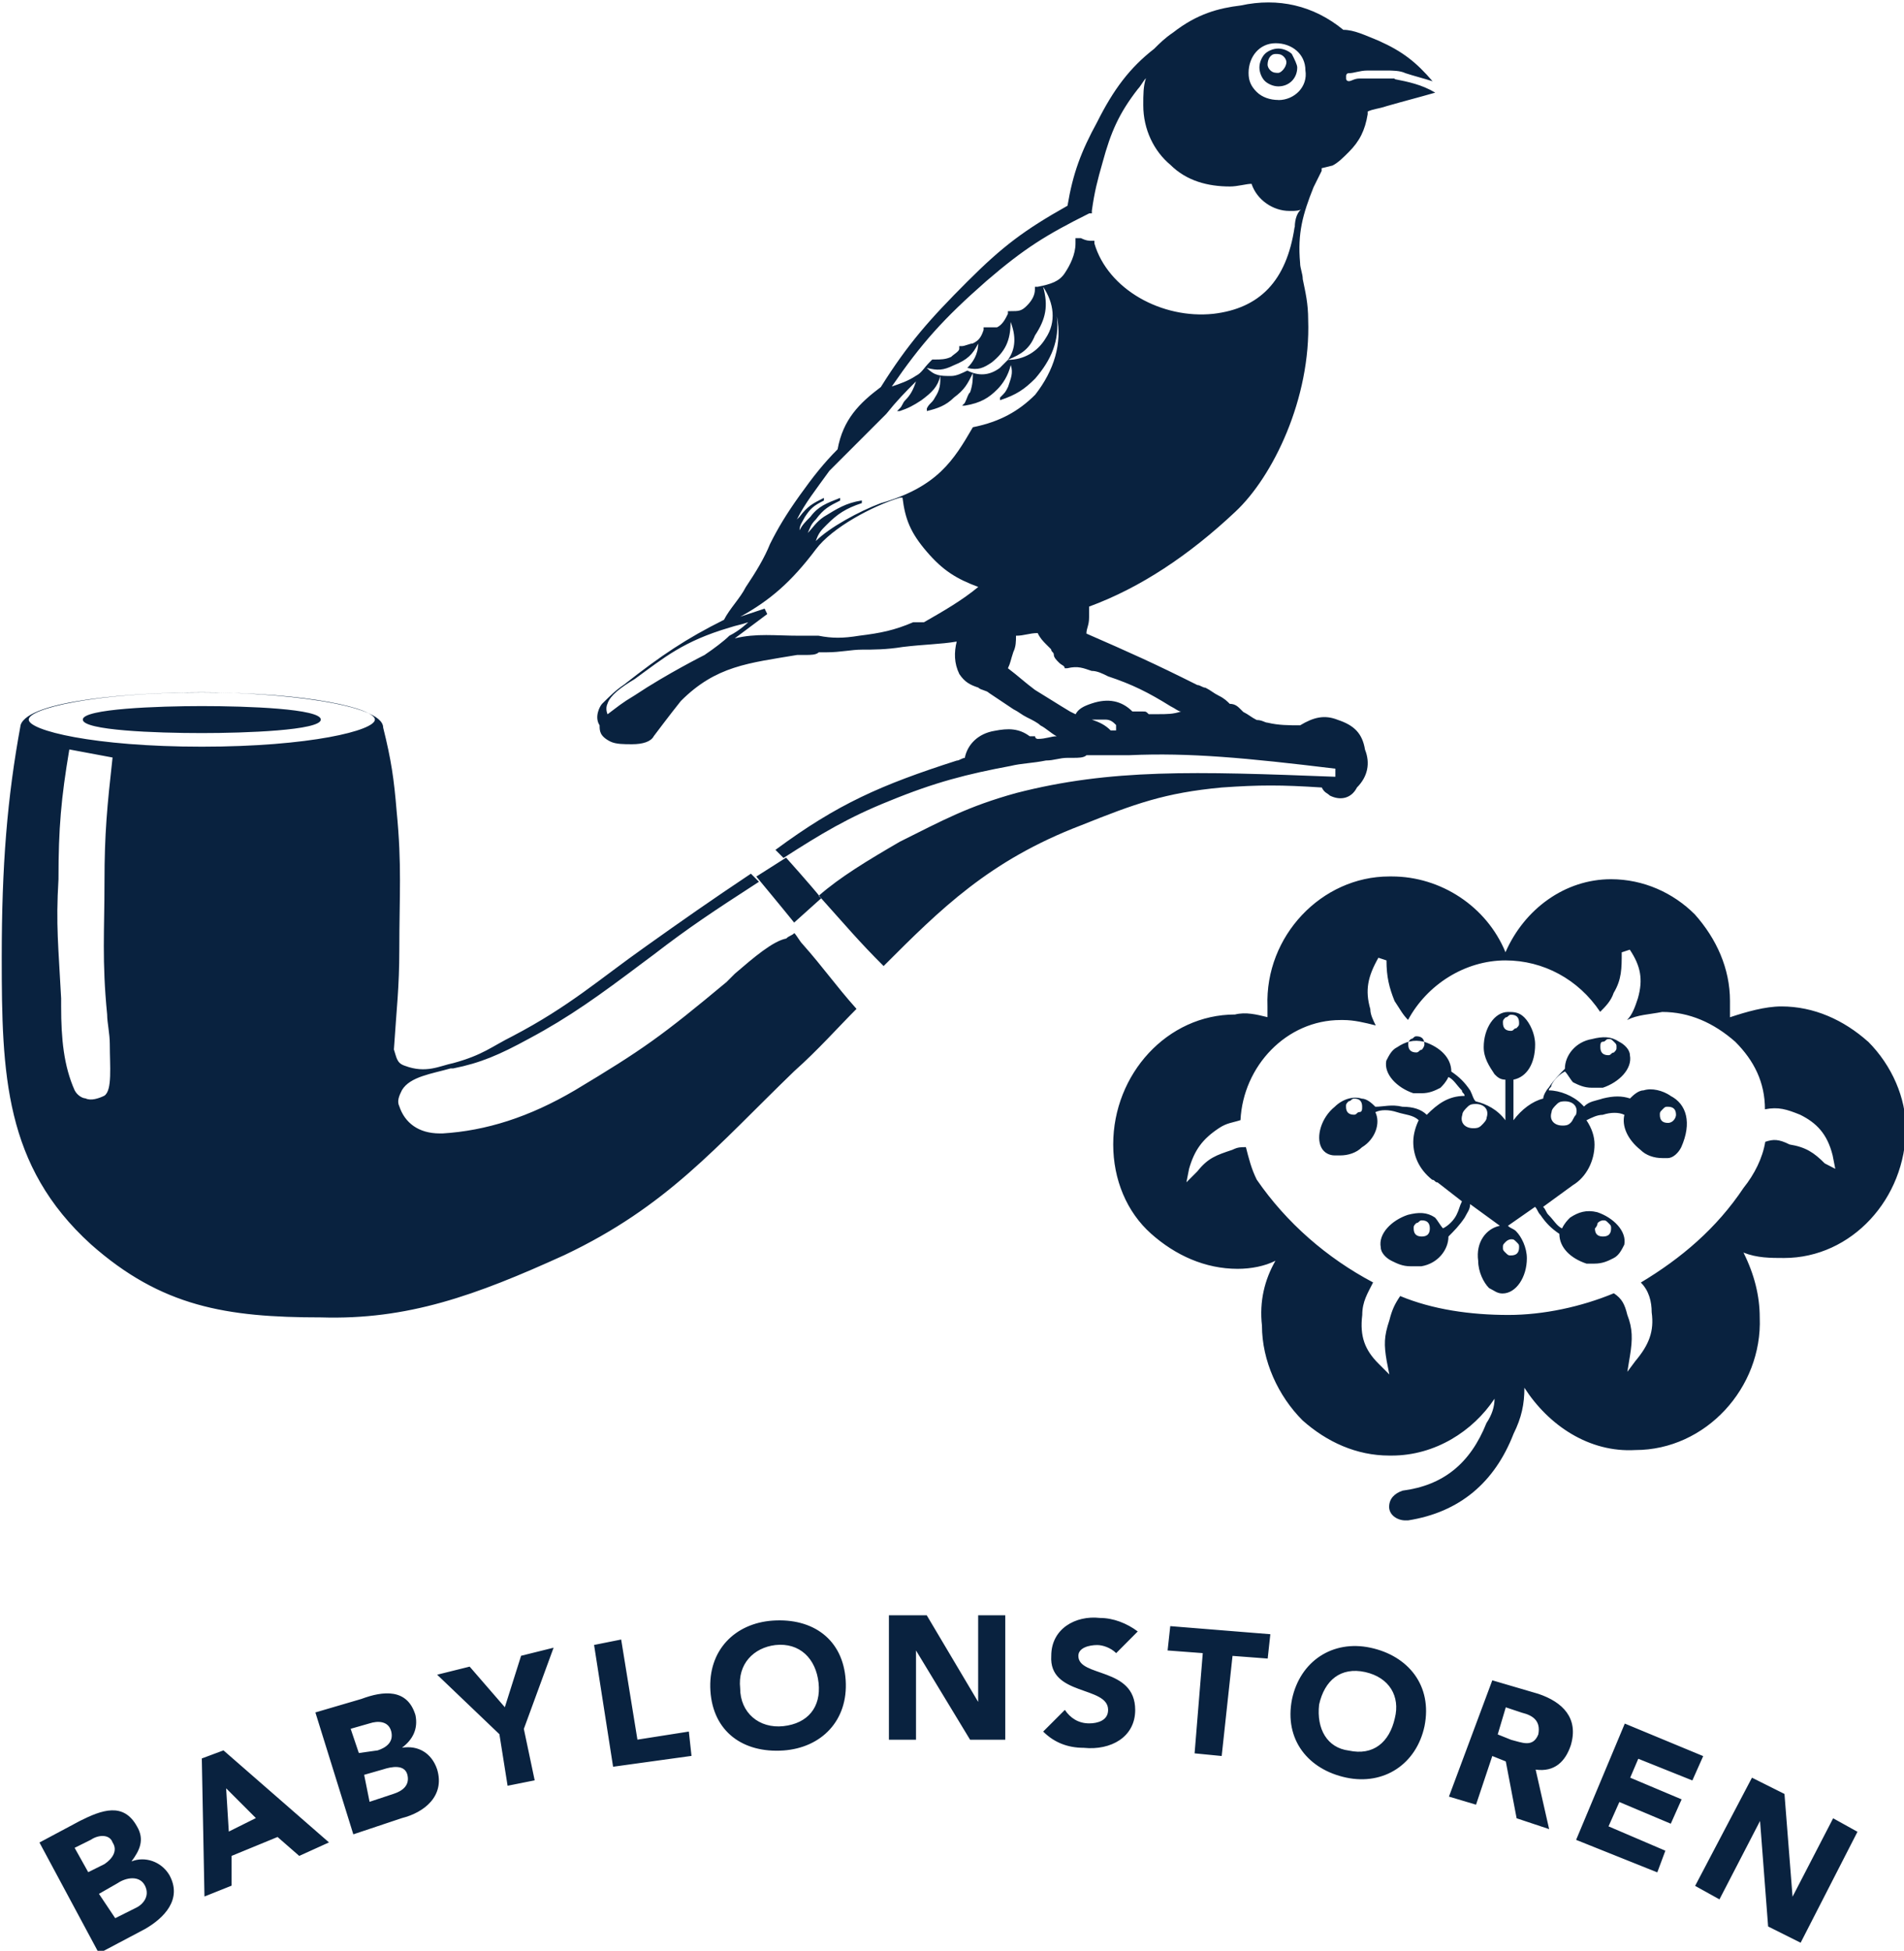 <?xml version="1.0" encoding="UTF-8" standalone="no"?>
<svg
   width="39.688mm"
   height="40.652mm"
   version="1.1"
   viewBox="0 0 39.687 40.652"
   xml:space="preserve"
   id="svg1"
   sodipodi:docname="babylonstoren_logo.svg"
   inkscape:version="1.3.2 (091e20e, 2023-11-25, custom)"
   xmlns:inkscape="http://www.inkscape.org/namespaces/inkscape"
   xmlns:sodipodi="http://sodipodi.sourceforge.net/DTD/sodipodi-0.dtd"
   xmlns="http://www.w3.org/2000/svg"
   xmlns:svg="http://www.w3.org/2000/svg"><defs
     id="defs1" /><sodipodi:namedview
     id="namedview1"
     pagecolor="#505050"
     bordercolor="#eeeeee"
     borderopacity="1"
     inkscape:showpageshadow="0"
     inkscape:pageopacity="0"
     inkscape:pagecheckerboard="0"
     inkscape:deskcolor="#505050"
     inkscape:document-units="mm"
     inkscape:zoom="4.0665127"
     inkscape:cx="-103.52851"
     inkscape:cy="64.551624"
     inkscape:window-width="3440"
     inkscape:window-height="1369"
     inkscape:window-x="-8"
     inkscape:window-y="-8"
     inkscape:window-maximized="1"
     inkscape:current-layer="svg1" /><g
     transform="matrix(2.131,0,0,2.131,-204.031,-296.086)"
     id="g1"><path
       class="st0"
       d="m 108.38,139.47 c -0.026,-0.026 -0.079,-0.053 -0.132,-0.053 -0.053,0 -0.106,0.026 -0.132,0.053 -0.026,0.026 -0.053,0.079 -0.053,0.132 0,0.053 0.026,0.106 0.053,0.132 0.026,0.026 0.079,0.053 0.132,0.053 0.106,0 0.185,-0.079 0.185,-0.185 0,-0.026 -0.026,-0.079 -0.053,-0.132 z m -0.132,0.185 c -0.026,0 -0.026,0 0,0 -0.026,0 -0.053,0 -0.079,-0.026 -0.026,-0.026 -0.026,-0.053 -0.026,-0.053 0,-0.053 0.026,-0.106 0.079,-0.106 0.026,0 0.053,0 0.079,0.026 0.026,0.026 0.026,0.053 0.026,0.053 0,0.053 -0.053,0.106 -0.079,0.106 z m -9.366,6.324 c 0,0.106 -0.741,0.132 -1.164,0.132 -0.45,0 -1.164,-0.026 -1.164,-0.132 0,-0.106 0.741,-0.132 1.164,-0.132 0.45,0 1.164,0.026 1.164,0.132 z m 4.048,2.487 -0.079,0.079 c -0.635,0.529 -0.82,0.661 -1.482,1.058 -0.45,0.265 -0.873,0.397 -1.296,0.423 h -0.026 c -0.212,0 -0.344,-0.106 -0.397,-0.265 -0.026,-0.053 0,-0.106 0.026,-0.159 0.079,-0.132 0.291,-0.159 0.476,-0.212 h 0.026 c 0.265,-0.053 0.45,-0.132 0.741,-0.291 0.397,-0.212 0.688,-0.423 1.111,-0.741 l 0.106,-0.079 c 0.344,-0.265 0.582,-0.423 1.032,-0.714 l -0.079,-0.079 c -0.397,0.265 -0.661,0.45 -1.032,0.714 -0.45,0.318 -0.741,0.582 -1.296,0.873 -0.212,0.106 -0.291,0.185 -0.582,0.265 -0.132,0.026 -0.265,0.106 -0.476,0.026 -0.079,-0.026 -0.079,-0.079 -0.106,-0.159 0.026,-0.397 0.053,-0.609 0.053,-0.979 0,-0.529 0.026,-0.82 -0.026,-1.349 -0.026,-0.318 -0.053,-0.503 -0.132,-0.82 0,-0.238 -1.058,-0.344 -1.773,-0.344 -0.688,0 -1.693,0.079 -1.773,0.318 -0.132,0.714 -0.185,1.376 -0.185,2.275 0,1.138 0.026,2.037 0.873,2.805 0.688,0.609 1.323,0.714 2.249,0.714 0.847,0.026 1.508,-0.212 2.381,-0.609 1.005,-0.476 1.482,-1.058 2.249,-1.799 0.238,-0.212 0.423,-0.423 0.609,-0.609 -0.212,-0.238 -0.318,-0.397 -0.529,-0.635 -0.026,-0.026 -0.053,-0.079 -0.079,-0.106 -0.026,0.026 -0.053,0.026 -0.079,0.053 -0.132,0.026 -0.318,0.185 -0.503,0.344 z m -6.165,1.191 c -0.053,0.026 -0.132,0.053 -0.185,0.026 -0.026,0 -0.079,-0.026 -0.106,-0.079 -0.106,-0.238 -0.132,-0.503 -0.132,-0.82 v -0.079 c -0.026,-0.503 -0.053,-0.714 -0.026,-1.164 0,-0.503 0.026,-0.794 0.106,-1.27 l 0.423,0.079 c -0.053,0.476 -0.079,0.741 -0.079,1.217 0,0.476 -0.026,0.767 0.026,1.296 0,0.079 0.026,0.185 0.026,0.291 0,0.212 0.026,0.45 -0.053,0.503 z m 0.953,-3.413 c -1.058,0 -1.693,-0.159 -1.693,-0.265 0,-0.106 0.635,-0.265 1.693,-0.265 1.058,0 1.693,0.159 1.693,0.265 0,0.106 -0.635,0.265 -1.693,0.265 z m 5.715,1.085 c 0,0 0.238,0.265 0.344,0.397 l -0.265,0.238 c -0.106,-0.132 -0.37,-0.45 -0.37,-0.45 z m 6.032,1.773 m 4.551,0.026 c -0.238,-0.212 -0.529,-0.344 -0.847,-0.344 -0.159,0 -0.344,0.053 -0.503,0.106 v -0.159 c 0,-0.318 -0.132,-0.609 -0.344,-0.847 -0.212,-0.212 -0.503,-0.344 -0.82,-0.344 -0.45,0 -0.847,0.291 -1.032,0.714 -0.185,-0.45 -0.635,-0.741 -1.111,-0.741 h -0.026 c -0.661,0 -1.217,0.582 -1.191,1.27 v 0.106 c -0.106,-0.026 -0.212,-0.053 -0.318,-0.026 -0.661,0 -1.191,0.582 -1.191,1.27 0,0.344 0.132,0.661 0.37,0.873 0.238,0.212 0.529,0.344 0.847,0.344 0.132,0 0.265,-0.026 0.37,-0.079 -0.106,0.185 -0.159,0.397 -0.132,0.635 0,0.344 0.159,0.688 0.397,0.926 0.238,0.212 0.529,0.344 0.847,0.344 h 0.026 c 0.423,0 0.794,-0.238 1.005,-0.556 0,0.079 -0.026,0.159 -0.079,0.238 -0.159,0.397 -0.423,0.609 -0.82,0.661 -0.079,0.026 -0.132,0.079 -0.132,0.159 0,0.079 0.079,0.132 0.159,0.132 h 0.026 c 0.503,-0.079 0.847,-0.37 1.032,-0.847 0.079,-0.159 0.106,-0.291 0.106,-0.45 0.238,0.37 0.635,0.635 1.085,0.609 0.688,0 1.244,-0.609 1.217,-1.296 0,-0.212 -0.053,-0.423 -0.159,-0.635 0.132,0.053 0.265,0.053 0.397,0.053 0.661,0 1.191,-0.582 1.191,-1.27 0,-0.291 -0.132,-0.609 -0.37,-0.847 z m -0.423,1.191 c -0.106,-0.106 -0.185,-0.159 -0.344,-0.185 -0.106,-0.053 -0.159,-0.053 -0.238,-0.026 -0.026,0.159 -0.106,0.318 -0.212,0.45 -0.265,0.397 -0.609,0.688 -1.005,0.926 0.079,0.079 0.106,0.185 0.106,0.291 0.026,0.185 -0.026,0.318 -0.159,0.476 l -0.079,0.106 0.026,-0.159 c 0.026,-0.159 0.026,-0.265 -0.026,-0.397 -0.026,-0.106 -0.053,-0.159 -0.132,-0.212 -0.318,0.132 -0.688,0.212 -1.032,0.212 -0.37,0 -0.741,-0.053 -1.058,-0.185 -0.053,0.079 -0.079,0.132 -0.106,0.238 -0.053,0.159 -0.053,0.238 -0.026,0.397 l 0.026,0.132 -0.106,-0.106 c -0.132,-0.132 -0.185,-0.265 -0.159,-0.476 0,-0.132 0.053,-0.212 0.106,-0.318 -0.45,-0.238 -0.847,-0.582 -1.138,-1.005 -0.053,-0.106 -0.079,-0.212 -0.106,-0.318 -0.053,0 -0.079,0 -0.132,0.026 -0.159,0.053 -0.238,0.079 -0.344,0.212 l -0.106,0.106 0.026,-0.132 c 0.053,-0.185 0.132,-0.291 0.291,-0.397 0.079,-0.053 0.132,-0.053 0.212,-0.079 0.026,-0.529 0.45,-0.979 0.979,-0.979 h 0.026 c 0.106,0 0.212,0.026 0.318,0.053 -0.026,-0.053 -0.053,-0.106 -0.053,-0.159 -0.053,-0.185 -0.026,-0.318 0.079,-0.503 l 0.079,0.026 c 0,0.159 0.026,0.265 0.079,0.397 0.053,0.079 0.079,0.132 0.132,0.185 0.185,-0.344 0.556,-0.582 0.953,-0.582 0.37,0 0.714,0.185 0.926,0.503 0.053,-0.053 0.106,-0.106 0.132,-0.185 0.079,-0.132 0.079,-0.238 0.079,-0.397 l 0.079,-0.026 c 0.106,0.159 0.132,0.291 0.079,0.476 -0.026,0.079 -0.053,0.159 -0.106,0.212 0.106,-0.053 0.212,-0.053 0.344,-0.079 0.265,0 0.503,0.106 0.714,0.291 0.185,0.185 0.291,0.397 0.291,0.661 0.132,-0.026 0.212,0 0.344,0.053 0.159,0.079 0.265,0.185 0.318,0.397 l 0.026,0.132 z m -1.508,-0.661 c -0.079,-0.053 -0.185,-0.079 -0.265,-0.053 -0.053,0 -0.106,0.053 -0.132,0.079 -0.079,-0.026 -0.159,-0.026 -0.265,0 -0.079,0.026 -0.132,0.026 -0.185,0.079 l -0.026,-0.026 c -0.079,-0.079 -0.212,-0.132 -0.318,-0.132 0,-0.026 0.026,-0.026 0.026,-0.053 0.026,-0.053 0.079,-0.106 0.132,-0.132 0.026,0.026 0.053,0.079 0.079,0.106 0.053,0.026 0.106,0.053 0.185,0.053 h 0.106 c 0.159,-0.053 0.291,-0.185 0.265,-0.318 0,-0.053 -0.053,-0.106 -0.106,-0.132 -0.079,-0.053 -0.159,-0.053 -0.265,-0.026 -0.159,0.026 -0.265,0.159 -0.265,0.291 -0.053,0.053 -0.106,0.106 -0.159,0.185 -0.026,0.026 -0.053,0.079 -0.053,0.106 -0.106,0.026 -0.212,0.106 -0.291,0.212 v -0.397 c 0.132,-0.026 0.212,-0.159 0.212,-0.344 0,-0.106 -0.053,-0.212 -0.106,-0.265 -0.053,-0.053 -0.106,-0.053 -0.159,-0.053 -0.132,0 -0.238,0.159 -0.238,0.344 0,0.106 0.053,0.185 0.106,0.265 0.026,0.026 0.053,0.053 0.106,0.053 v 0.397 c -0.079,-0.106 -0.185,-0.159 -0.291,-0.185 -0.026,-0.026 -0.026,-0.053 -0.053,-0.106 -0.053,-0.079 -0.106,-0.132 -0.185,-0.185 0,-0.132 -0.106,-0.238 -0.265,-0.291 -0.106,-0.026 -0.185,0 -0.265,0.053 -0.053,0.026 -0.079,0.079 -0.106,0.132 -0.026,0.132 0.106,0.265 0.265,0.318 h 0.079 c 0.079,0 0.132,-0.026 0.185,-0.053 0.026,-0.026 0.053,-0.053 0.079,-0.106 0.053,0.026 0.079,0.079 0.132,0.132 0,0.026 0.026,0.026 0.026,0.053 -0.159,0 -0.265,0.079 -0.37,0.185 -0.053,-0.053 -0.132,-0.079 -0.238,-0.079 -0.106,-0.026 -0.185,0 -0.265,0 -0.026,-0.026 -0.079,-0.079 -0.132,-0.079 -0.079,-0.026 -0.185,0 -0.265,0.079 -0.132,0.106 -0.185,0.291 -0.132,0.397 0.026,0.053 0.079,0.079 0.132,0.079 h 0.053 c 0.079,0 0.159,-0.026 0.212,-0.079 0.132,-0.079 0.185,-0.238 0.132,-0.344 0.053,-0.026 0.132,-0.026 0.212,0 0.079,0.026 0.159,0.026 0.212,0.079 -0.026,0.053 -0.053,0.132 -0.053,0.212 0,0.132 0.053,0.265 0.185,0.37 0.026,0 0.026,0.026 0.053,0.026 l 0.238,0.185 c -0.026,0.053 -0.026,0.079 -0.053,0.132 -0.026,0.053 -0.079,0.106 -0.132,0.132 -0.026,-0.026 -0.053,-0.079 -0.079,-0.106 -0.079,-0.053 -0.159,-0.053 -0.265,-0.026 -0.159,0.053 -0.291,0.185 -0.265,0.318 0,0.053 0.053,0.106 0.106,0.132 0.053,0.026 0.106,0.053 0.185,0.053 h 0.106 c 0.159,-0.026 0.265,-0.159 0.265,-0.291 0.053,-0.053 0.106,-0.106 0.159,-0.185 0.026,-0.053 0.053,-0.079 0.053,-0.132 l 0.291,0.212 c -0.132,0.026 -0.238,0.159 -0.212,0.344 0,0.106 0.053,0.212 0.106,0.265 0.053,0.026 0.079,0.053 0.132,0.053 0.132,0 0.238,-0.159 0.238,-0.344 0,-0.106 -0.053,-0.212 -0.106,-0.265 -0.026,-0.026 -0.053,-0.026 -0.079,-0.053 l 0.265,-0.185 c 0.026,0.026 0.026,0.053 0.053,0.079 0.053,0.079 0.106,0.132 0.185,0.185 0,0.132 0.106,0.238 0.265,0.291 h 0.079 c 0.079,0 0.132,-0.026 0.185,-0.053 0.053,-0.026 0.079,-0.079 0.106,-0.132 0.026,-0.132 -0.106,-0.265 -0.265,-0.318 -0.106,-0.026 -0.185,0 -0.265,0.053 -0.026,0.026 -0.053,0.053 -0.079,0.106 -0.053,-0.026 -0.079,-0.079 -0.132,-0.132 -0.026,-0.026 -0.026,-0.053 -0.053,-0.079 l 0.291,-0.212 c 0.132,-0.079 0.212,-0.238 0.212,-0.397 0,-0.079 -0.026,-0.159 -0.079,-0.238 0.053,-0.026 0.106,-0.053 0.159,-0.053 0.079,-0.026 0.159,-0.026 0.212,0 -0.026,0.106 0.026,0.238 0.159,0.344 0.053,0.053 0.132,0.079 0.212,0.079 h 0.053 c 0.053,0 0.106,-0.053 0.132,-0.106 0.106,-0.238 0.053,-0.423 -0.106,-0.503 z m -0.661,-0.529 c 0.026,0 0.026,-0.026 0.053,-0.026 0.026,0 0.026,0 0.053,0.026 0.026,0.026 0.026,0.026 0.026,0.053 0,0.026 0,0.026 -0.026,0.053 -0.026,0 -0.026,0.026 -0.053,0.026 -0.053,0 -0.079,-0.026 -0.079,-0.079 0,-0.026 0,-0.053 0.026,-0.053 z m -1.773,0.079 c -0.026,0 -0.026,0.026 -0.053,0.026 -0.053,0 -0.079,-0.026 -0.079,-0.079 0,-0.026 0,-0.026 0.026,-0.053 0.026,0 0.026,-0.026 0.053,-0.026 0.053,0 0.079,0.026 0.079,0.079 0,0.026 -0.026,0.053 -0.026,0.053 z m -0.609,0.609 c -0.026,0 -0.026,0.026 -0.053,0.026 -0.053,0 -0.079,-0.026 -0.079,-0.079 0,-0.026 0,-0.026 0.026,-0.053 0.026,0 0.026,-0.026 0.053,-0.026 0.053,0 0.079,0.026 0.079,0.079 0,0.026 0,0.053 -0.026,0.053 z m 0.609,1.217 c -0.053,0 -0.079,-0.026 -0.079,-0.079 0,-0.026 0,-0.026 0.026,-0.053 0.026,0 0.026,-0.026 0.053,-0.026 0.053,0 0.079,0.026 0.079,0.079 0,0.053 -0.026,0.079 -0.079,0.079 z m 0.582,-1.085 c -0.026,0.026 -0.053,0.026 -0.079,0.026 -0.079,0 -0.132,-0.053 -0.106,-0.132 0,-0.026 0.026,-0.053 0.053,-0.079 0.026,-0.026 0.053,-0.026 0.079,-0.026 0.079,0 0.132,0.053 0.106,0.132 0,0.026 -0.026,0.053 -0.053,0.079 z m 0.238,-1.058 c 0.026,0 0.026,-0.026 0.053,-0.026 0.053,0 0.079,0.026 0.079,0.079 0,0.026 0,0.026 -0.026,0.053 -0.026,0 -0.026,0.026 -0.053,0.026 -0.053,0 -0.079,-0.026 -0.079,-0.079 0,-0.026 0,-0.026 0.026,-0.053 z m 0.053,2.17 c 0.026,0 0.026,0 0.053,0.026 0.026,0.026 0.026,0.026 0.026,0.053 0,0.053 -0.026,0.079 -0.079,0.079 -0.026,0 -0.026,0 -0.053,-0.026 -0.026,-0.026 -0.026,-0.026 -0.026,-0.053 0,-0.026 0,-0.026 0.026,-0.053 0.026,-0.026 0.053,-0.026 0.053,-0.026 z m 0.847,-0.159 c 0.026,-0.026 0.053,-0.026 0.053,-0.026 0.026,0 0.026,0 0.053,0.026 0.026,0.026 0.026,0.026 0.026,0.053 0,0.053 -0.026,0.079 -0.079,0.079 -0.053,0 -0.079,-0.026 -0.079,-0.079 0.026,-0.026 0.026,-0.053 0.026,-0.053 z m -0.265,-0.979 c -0.026,0.026 -0.053,0.026 -0.079,0.026 -0.079,0 -0.132,-0.053 -0.106,-0.132 0,-0.026 0.026,-0.053 0.053,-0.079 0.026,-0.026 0.053,-0.026 0.079,-0.026 0.079,0 0.132,0.053 0.106,0.132 -0.026,0.026 -0.026,0.053 -0.053,0.079 z m 0.953,0 c -0.053,0 -0.079,-0.026 -0.079,-0.079 0,-0.026 0,-0.026 0.026,-0.053 0.026,-0.026 0.026,-0.026 0.053,-0.026 0.053,0 0.079,0.026 0.079,0.079 0,0.026 -0.026,0.079 -0.079,0.079 z m -2.672,-10.213 h -0.291 -0.053 c -0.053,0 -0.079,0.026 -0.106,0.026 0,0 -0.026,0 -0.026,-0.026 v -0.026 c 0,0 0,-0.026 0.026,-0.026 0.053,0 0.106,-0.026 0.185,-0.026 h 0.053 0.132 c 0.053,0 0.132,0 0.185,0.026 0.079,0.026 0.185,0.053 0.265,0.079 -0.159,-0.185 -0.291,-0.291 -0.529,-0.397 -0.132,-0.053 -0.238,-0.106 -0.344,-0.106 -0.291,-0.238 -0.635,-0.318 -1.005,-0.238 -0.212,0.026 -0.423,0.079 -0.661,0.265 -0.079,0.053 -0.132,0.106 -0.185,0.159 -0.238,0.185 -0.397,0.397 -0.556,0.714 -0.159,0.291 -0.238,0.503 -0.291,0.82 -0.423,0.238 -0.635,0.397 -0.979,0.741 -0.37,0.37 -0.582,0.609 -0.847,1.032 -0.212,0.159 -0.37,0.318 -0.423,0.609 -0.132,0.132 -0.238,0.265 -0.37,0.45 -0.132,0.185 -0.212,0.318 -0.291,0.476 -0.053,0.132 -0.132,0.265 -0.238,0.423 -0.053,0.106 -0.159,0.212 -0.212,0.318 -0.37,0.185 -0.609,0.344 -0.979,0.635 -0.079,0.053 -0.132,0.106 -0.212,0.185 -0.026,0.026 -0.079,0.132 -0.026,0.212 0,0.053 0,0.106 0.106,0.159 0.053,0.026 0.132,0.026 0.212,0.026 0.106,0 0.185,-0.026 0.212,-0.079 0,0 0.159,-0.212 0.265,-0.344 0.344,-0.344 0.661,-0.37 1.138,-0.45 h 0.079 c 0.053,0 0.106,0 0.132,-0.026 h 0.079 c 0.132,0 0.238,-0.026 0.344,-0.026 0.106,0 0.238,0 0.397,-0.026 0.212,-0.026 0.37,-0.026 0.529,-0.053 -0.026,0.106 -0.026,0.212 0.026,0.318 0.053,0.079 0.106,0.106 0.185,0.132 0.026,0.026 0.079,0.026 0.106,0.053 0.079,0.053 0.159,0.106 0.238,0.159 0.053,0.026 0.079,0.053 0.132,0.079 0.053,0.026 0.106,0.053 0.132,0.079 0.053,0.026 0.106,0.079 0.159,0.106 -0.053,0 -0.106,0.026 -0.185,0.026 0,0 -0.026,0 -0.026,-0.026 h -0.053 c -0.106,-0.079 -0.212,-0.079 -0.344,-0.053 -0.159,0.026 -0.265,0.132 -0.291,0.265 -0.026,0 -0.053,0.026 -0.079,0.026 -0.741,0.238 -1.164,0.423 -1.773,0.873 l 0.079,0.079 c 0.37,-0.238 0.635,-0.397 1.032,-0.556 0.45,-0.185 0.767,-0.265 1.191,-0.344 0.106,-0.026 0.212,-0.026 0.344,-0.053 0.079,0 0.132,-0.026 0.212,-0.026 h 0.053 c 0.053,0 0.106,0 0.132,-0.026 h 0.053 0.132 0.053 0.185 c 0.582,-0.026 1.138,0.026 2.011,0.132 v 0.079 c -1.376,-0.053 -2.196,-0.079 -3.122,0.159 -0.476,0.132 -0.714,0.265 -1.138,0.476 -0.318,0.185 -0.582,0.344 -0.794,0.529 l 0.026,0.026 c 0.238,0.265 0.37,0.423 0.609,0.661 0.556,-0.556 1.032,-1.032 1.931,-1.376 0.529,-0.212 0.82,-0.318 1.376,-0.37 0.37,-0.026 0.582,-0.026 0.979,0 0.026,0.053 0.053,0.053 0.079,0.079 0.106,0.053 0.212,0.026 0.265,-0.079 0.106,-0.106 0.132,-0.238 0.079,-0.37 -0.026,-0.159 -0.106,-0.238 -0.265,-0.291 -0.132,-0.053 -0.238,-0.026 -0.37,0.053 -0.106,0 -0.212,0 -0.318,-0.026 -0.026,0 -0.053,-0.026 -0.106,-0.026 -0.053,-0.026 -0.079,-0.053 -0.132,-0.079 l -0.026,-0.026 c -0.026,-0.026 -0.053,-0.053 -0.106,-0.053 -0.026,-0.026 -0.053,-0.053 -0.106,-0.079 -0.053,-0.026 -0.079,-0.053 -0.132,-0.079 -0.026,0 -0.053,-0.026 -0.079,-0.026 -0.423,-0.212 -0.661,-0.318 -1.085,-0.503 0,-0.053 0.026,-0.079 0.026,-0.159 v -0.079 -0.026 c 0.503,-0.185 0.979,-0.503 1.429,-0.926 0.37,-0.344 0.741,-1.111 0.714,-1.879 0,-0.159 -0.026,-0.265 -0.053,-0.397 0,-0.053 -0.026,-0.106 -0.026,-0.159 -0.026,-0.291 0.026,-0.476 0.132,-0.741 0.026,-0.053 0.053,-0.106 0.079,-0.159 v -0.026 l 0.106,-0.026 c 0.053,-0.026 0.106,-0.079 0.159,-0.132 0.106,-0.106 0.159,-0.212 0.185,-0.37 v -0.026 c 0.053,-0.026 0.106,-0.026 0.185,-0.053 0.185,-0.053 0.291,-0.079 0.476,-0.132 -0.132,-0.079 -0.265,-0.106 -0.397,-0.132 z m -3.995,6.588 c 0.026,-0.026 0.079,-0.026 0.132,-0.026 -0.053,0 -0.106,0 -0.132,0.026 z m -2.752,-0.953 c 0,0 -0.37,0.185 -0.688,0.397 -0.132,0.079 -0.159,0.106 -0.265,0.185 0,0 -0.026,-0.053 0,-0.106 0.026,-0.079 0.132,-0.159 0.265,-0.238 0.291,-0.212 0.476,-0.37 0.926,-0.503 0.079,-0.026 0.106,-0.026 0.185,-0.053 0,0 -0.079,0.079 -0.185,0.132 -0.053,0.053 -0.159,0.132 -0.238,0.185 z m 2.143,-0.318 h -0.106 c -0.185,0.079 -0.318,0.106 -0.529,0.132 -0.159,0.026 -0.265,0.026 -0.397,0 h -0.185 c -0.238,0 -0.423,-0.026 -0.635,0.026 l 0.318,-0.238 -0.026,-0.053 -0.238,0.079 c 0.291,-0.159 0.503,-0.344 0.741,-0.661 0.159,-0.212 0.556,-0.423 0.82,-0.503 h 0.026 c 0.026,0.212 0.079,0.344 0.238,0.529 0.159,0.185 0.291,0.265 0.503,0.344 -0.159,0.132 -0.344,0.238 -0.529,0.344 z m 0.476,-1.905 c -0.185,0.318 -0.344,0.582 -0.9,0.741 -0.212,0.079 -0.503,0.238 -0.635,0.37 0.026,-0.079 0.053,-0.106 0.106,-0.159 0.106,-0.106 0.185,-0.159 0.344,-0.212 v -0.026 c -0.159,0.026 -0.238,0.079 -0.37,0.159 -0.079,0.053 -0.106,0.106 -0.159,0.159 0.026,-0.053 0.026,-0.079 0.079,-0.132 0.079,-0.106 0.132,-0.132 0.238,-0.185 v -0.026 c -0.132,0.053 -0.212,0.079 -0.291,0.185 -0.053,0.053 -0.079,0.079 -0.106,0.132 0,-0.053 0.026,-0.079 0.053,-0.132 0.053,-0.079 0.079,-0.106 0.185,-0.159 v -0.026 c -0.106,0.053 -0.159,0.079 -0.238,0.185 l -0.026,0.026 c 0.079,-0.159 0.185,-0.291 0.318,-0.476 l 0.344,-0.344 c 0.106,-0.106 0.185,-0.185 0.212,-0.212 0.106,-0.132 0.185,-0.212 0.291,-0.318 -0.026,0.079 -0.053,0.132 -0.106,0.185 -0.026,0.026 -0.026,0.053 -0.053,0.079 l -0.026,0.026 h 0.026 c 0.079,-0.026 0.132,-0.053 0.212,-0.106 0.106,-0.079 0.159,-0.132 0.185,-0.238 0,0.079 0,0.132 -0.053,0.212 -0.026,0.053 -0.053,0.053 -0.079,0.106 v 0.026 c 0.106,-0.026 0.185,-0.053 0.265,-0.132 0.106,-0.079 0.132,-0.132 0.185,-0.238 0,0.053 0,0.106 -0.026,0.185 -0.026,0.026 -0.026,0.053 -0.053,0.106 l -0.026,0.026 h 0.026 c 0.159,-0.026 0.238,-0.079 0.318,-0.159 0.053,-0.053 0.106,-0.132 0.132,-0.238 0.026,0.079 0,0.132 -0.026,0.212 -0.026,0.053 -0.026,0.053 -0.079,0.106 v 0.026 c 0.159,-0.053 0.238,-0.106 0.344,-0.212 0.159,-0.185 0.238,-0.37 0.212,-0.609 0.053,0.265 -0.026,0.529 -0.212,0.767 -0.159,0.159 -0.344,0.265 -0.609,0.318 z m 0.185,-0.635 c 0.132,-0.106 0.185,-0.212 0.185,-0.397 0.053,0.132 0.053,0.265 -0.026,0.37 0.132,-0.053 0.212,-0.106 0.265,-0.238 0.106,-0.159 0.132,-0.291 0.079,-0.476 0.106,0.159 0.132,0.344 0.026,0.503 -0.079,0.132 -0.212,0.212 -0.37,0.212 l -0.079,0.079 c -0.106,0.079 -0.212,0.079 -0.318,0.026 -0.053,0.026 -0.106,0.053 -0.159,0.053 -0.106,0 -0.159,0 -0.238,-0.079 0.106,0.026 0.159,0.026 0.265,-0.026 0.132,-0.053 0.185,-0.106 0.238,-0.212 0,0.106 -0.053,0.185 -0.106,0.238 0.106,0.026 0.159,0 0.238,-0.053 z m 1.164,3.598 c -0.053,-0.053 -0.106,-0.079 -0.185,-0.106 h 0.132 c 0.053,0 0.079,0.026 0.106,0.053 v 0.053 h -0.053 z m -0.185,-0.582 c 0.053,0 0.106,0.026 0.159,0.053 0.238,0.079 0.397,0.159 0.609,0.291 0.053,0.026 0.079,0.053 0.106,0.053 -0.079,0.026 -0.132,0.026 -0.238,0.026 h -0.079 c -0.026,-0.026 -0.026,-0.026 -0.053,-0.026 h -0.106 c -0.106,-0.106 -0.238,-0.132 -0.397,-0.079 -0.079,0.026 -0.132,0.053 -0.159,0.106 l -0.053,-0.026 c -0.132,-0.079 -0.212,-0.132 -0.344,-0.212 -0.106,-0.079 -0.159,-0.132 -0.265,-0.212 0.026,-0.053 0.026,-0.079 0.053,-0.159 0.026,-0.053 0.026,-0.106 0.026,-0.159 0.079,0 0.132,-0.026 0.212,-0.026 0.026,0.053 0.053,0.079 0.079,0.106 l 0.053,0.053 c 0,0.026 0.026,0.026 0.026,0.053 0,0.026 0.026,0.053 0.053,0.079 0.026,0.026 0.053,0.026 0.053,0.053 h 0.026 c 0.106,-0.026 0.159,0 0.238,0.026 z m 1.984,-4.339 c -0.079,0.529 -0.344,0.794 -0.794,0.847 -0.503,0.053 -1.032,-0.238 -1.164,-0.688 v -0.026 h -0.026 c -0.026,0 -0.053,0 -0.106,-0.026 h -0.053 v 0.053 c 0,0.106 -0.053,0.212 -0.106,0.291 -0.053,0.079 -0.132,0.106 -0.265,0.132 h -0.026 v 0.026 c 0,0.053 -0.026,0.106 -0.079,0.159 -0.053,0.053 -0.079,0.053 -0.159,0.053 h -0.026 v 0.026 c -0.026,0.053 -0.053,0.106 -0.106,0.132 h -0.106 -0.026 v 0.026 c -0.026,0.079 -0.053,0.106 -0.106,0.132 -0.026,0 -0.079,0.026 -0.106,0.026 h -0.026 v 0.026 c 0,0.026 -0.053,0.053 -0.079,0.079 -0.053,0.026 -0.106,0.026 -0.159,0.026 h -0.026 l -0.026,0.026 c -0.053,0.053 -0.079,0.106 -0.132,0.132 -0.079,0.053 -0.159,0.079 -0.238,0.106 0.291,-0.423 0.503,-0.661 0.926,-1.032 0.37,-0.318 0.582,-0.45 1.005,-0.661 h 0.026 v -0.026 c 0.026,-0.185 0.053,-0.291 0.106,-0.476 0.079,-0.291 0.159,-0.476 0.344,-0.714 0.026,-0.026 0.053,-0.079 0.079,-0.106 -0.026,0.079 -0.026,0.159 -0.026,0.265 0,0.238 0.106,0.45 0.265,0.582 0.159,0.159 0.37,0.212 0.582,0.212 0.079,0 0.159,-0.026 0.212,-0.026 0.053,0.159 0.212,0.265 0.37,0.265 h 0.026 c 0.026,0 0.079,0 0.106,-0.026 -0.053,0.026 -0.079,0.106 -0.079,0.185 z m -0.159,-1.244 c -0.079,0 -0.159,-0.026 -0.212,-0.079 -0.053,-0.053 -0.079,-0.106 -0.079,-0.185 0,-0.159 0.106,-0.291 0.265,-0.291 0.159,0 0.291,0.106 0.291,0.265 0.026,0.159 -0.106,0.291 -0.265,0.291 z m -11.536,18.124 0.45,-0.238 c 0.185,-0.106 0.37,-0.291 0.238,-0.529 -0.079,-0.132 -0.238,-0.185 -0.37,-0.132 0.079,-0.106 0.132,-0.212 0.053,-0.344 -0.132,-0.238 -0.344,-0.159 -0.556,-0.053 l -0.397,0.212 z m -0.238,-1.032 0.159,-0.079 c 0.079,-0.053 0.185,-0.053 0.212,0.026 0.053,0.079 0,0.159 -0.079,0.212 l -0.159,0.079 z m 0.238,0.45 0.185,-0.106 c 0.079,-0.053 0.212,-0.079 0.265,0.026 0.053,0.106 -0.026,0.185 -0.079,0.212 l -0.212,0.106 z m 1.032,0.026 0.265,-0.106 v -0.291 l 0.45,-0.185 0.212,0.185 0.291,-0.132 -1.032,-0.9 -0.212,0.079 z m 0.503,-0.767 -0.265,0.132 -0.026,-0.423 z m 0.953,0.159 0.476,-0.159 c 0.212,-0.053 0.423,-0.212 0.344,-0.476 -0.053,-0.159 -0.185,-0.238 -0.344,-0.212 0.106,-0.079 0.159,-0.185 0.132,-0.318 -0.079,-0.265 -0.318,-0.238 -0.529,-0.159 l -0.45,0.132 z m -0.026,-1.032 0.185,-0.053 c 0.079,-0.026 0.185,-0.026 0.212,0.079 0.026,0.106 -0.053,0.159 -0.132,0.185 l -0.185,0.026 z m 0.132,0.45 0.185,-0.053 c 0.079,-0.026 0.212,-0.053 0.238,0.053 0.026,0.106 -0.053,0.159 -0.132,0.185 l -0.238,0.079 z m 1.323,-0.397 -0.609,-0.582 0.318,-0.079 0.344,0.397 0.159,-0.503 0.318,-0.079 -0.291,0.794 0.106,0.503 -0.265,0.053 z m 0.926,-0.873 0.265,-0.053 0.159,0.979 0.503,-0.079 0.026,0.238 -0.767,0.106 z m 1.138,0.45 c 0.026,0.397 0.318,0.609 0.714,0.582 0.37,-0.026 0.635,-0.291 0.609,-0.688 -0.026,-0.397 -0.318,-0.609 -0.714,-0.582 -0.37,0.026 -0.635,0.291 -0.609,0.688 m 0.291,-0.026 c -0.026,-0.238 0.132,-0.397 0.344,-0.423 0.238,-0.026 0.397,0.132 0.423,0.37 0.026,0.238 -0.106,0.397 -0.344,0.423 -0.238,0.026 -0.423,-0.132 -0.423,-0.37 m 1.455,-0.714 h 0.37 l 0.503,0.847 v -0.847 h 0.265 v 1.217 h -0.344 l -0.529,-0.873 v 0.873 h -0.265 z m 2.223,0.37 c -0.053,-0.053 -0.132,-0.079 -0.185,-0.079 -0.079,0 -0.185,0.026 -0.185,0.106 0,0.212 0.556,0.106 0.556,0.529 0,0.265 -0.238,0.397 -0.503,0.37 -0.159,0 -0.291,-0.053 -0.397,-0.159 l 0.212,-0.212 c 0.053,0.079 0.132,0.132 0.238,0.132 0.079,0 0.185,-0.026 0.185,-0.132 0,-0.238 -0.582,-0.132 -0.556,-0.529 0,-0.265 0.238,-0.397 0.476,-0.37 0.132,0 0.265,0.053 0.37,0.132 z m 0.847,0 -0.344,-0.026 0.026,-0.238 0.979,0.079 -0.026,0.238 -0.344,-0.026 -0.106,0.979 -0.265,-0.026 z m 0.873,0.45 c -0.079,0.397 0.159,0.688 0.529,0.767 0.37,0.079 0.688,-0.132 0.767,-0.503 0.079,-0.397 -0.159,-0.688 -0.529,-0.767 -0.37,-0.079 -0.688,0.132 -0.767,0.503 m 0.265,0.053 c 0.053,-0.238 0.212,-0.37 0.45,-0.318 0.238,0.053 0.344,0.238 0.291,0.45 -0.053,0.238 -0.212,0.37 -0.45,0.318 -0.212,-0.026 -0.318,-0.212 -0.291,-0.45 m 1.27,0.9 0.265,0.079 0.159,-0.476 0.132,0.053 0.106,0.556 0.318,0.106 -0.132,-0.582 c 0.185,0.026 0.291,-0.079 0.344,-0.238 0.079,-0.265 -0.079,-0.423 -0.318,-0.503 l -0.45,-0.132 z m 0.556,-0.873 0.159,0.053 c 0.106,0.026 0.185,0.079 0.159,0.212 -0.053,0.132 -0.159,0.079 -0.265,0.053 l -0.132,-0.053 z m 1.164,0.159 0.767,0.318 -0.106,0.238 -0.529,-0.212 -0.079,0.185 0.503,0.212 -0.106,0.238 -0.503,-0.212 -0.106,0.238 0.556,0.238 -0.079,0.212 -0.794,-0.318 z m 1.244,0.529 0.318,0.159 0.079,1.005 0.397,-0.767 0.238,0.132 -0.556,1.085 -0.318,-0.159 -0.079,-1.032 -0.397,0.767 -0.238,-0.132 z"
       stroke-width="0.265"
       id="path1" /></g><style
     type="text/css"
     id="style1">
	.st0{fill:#09223F;}
</style></svg>
